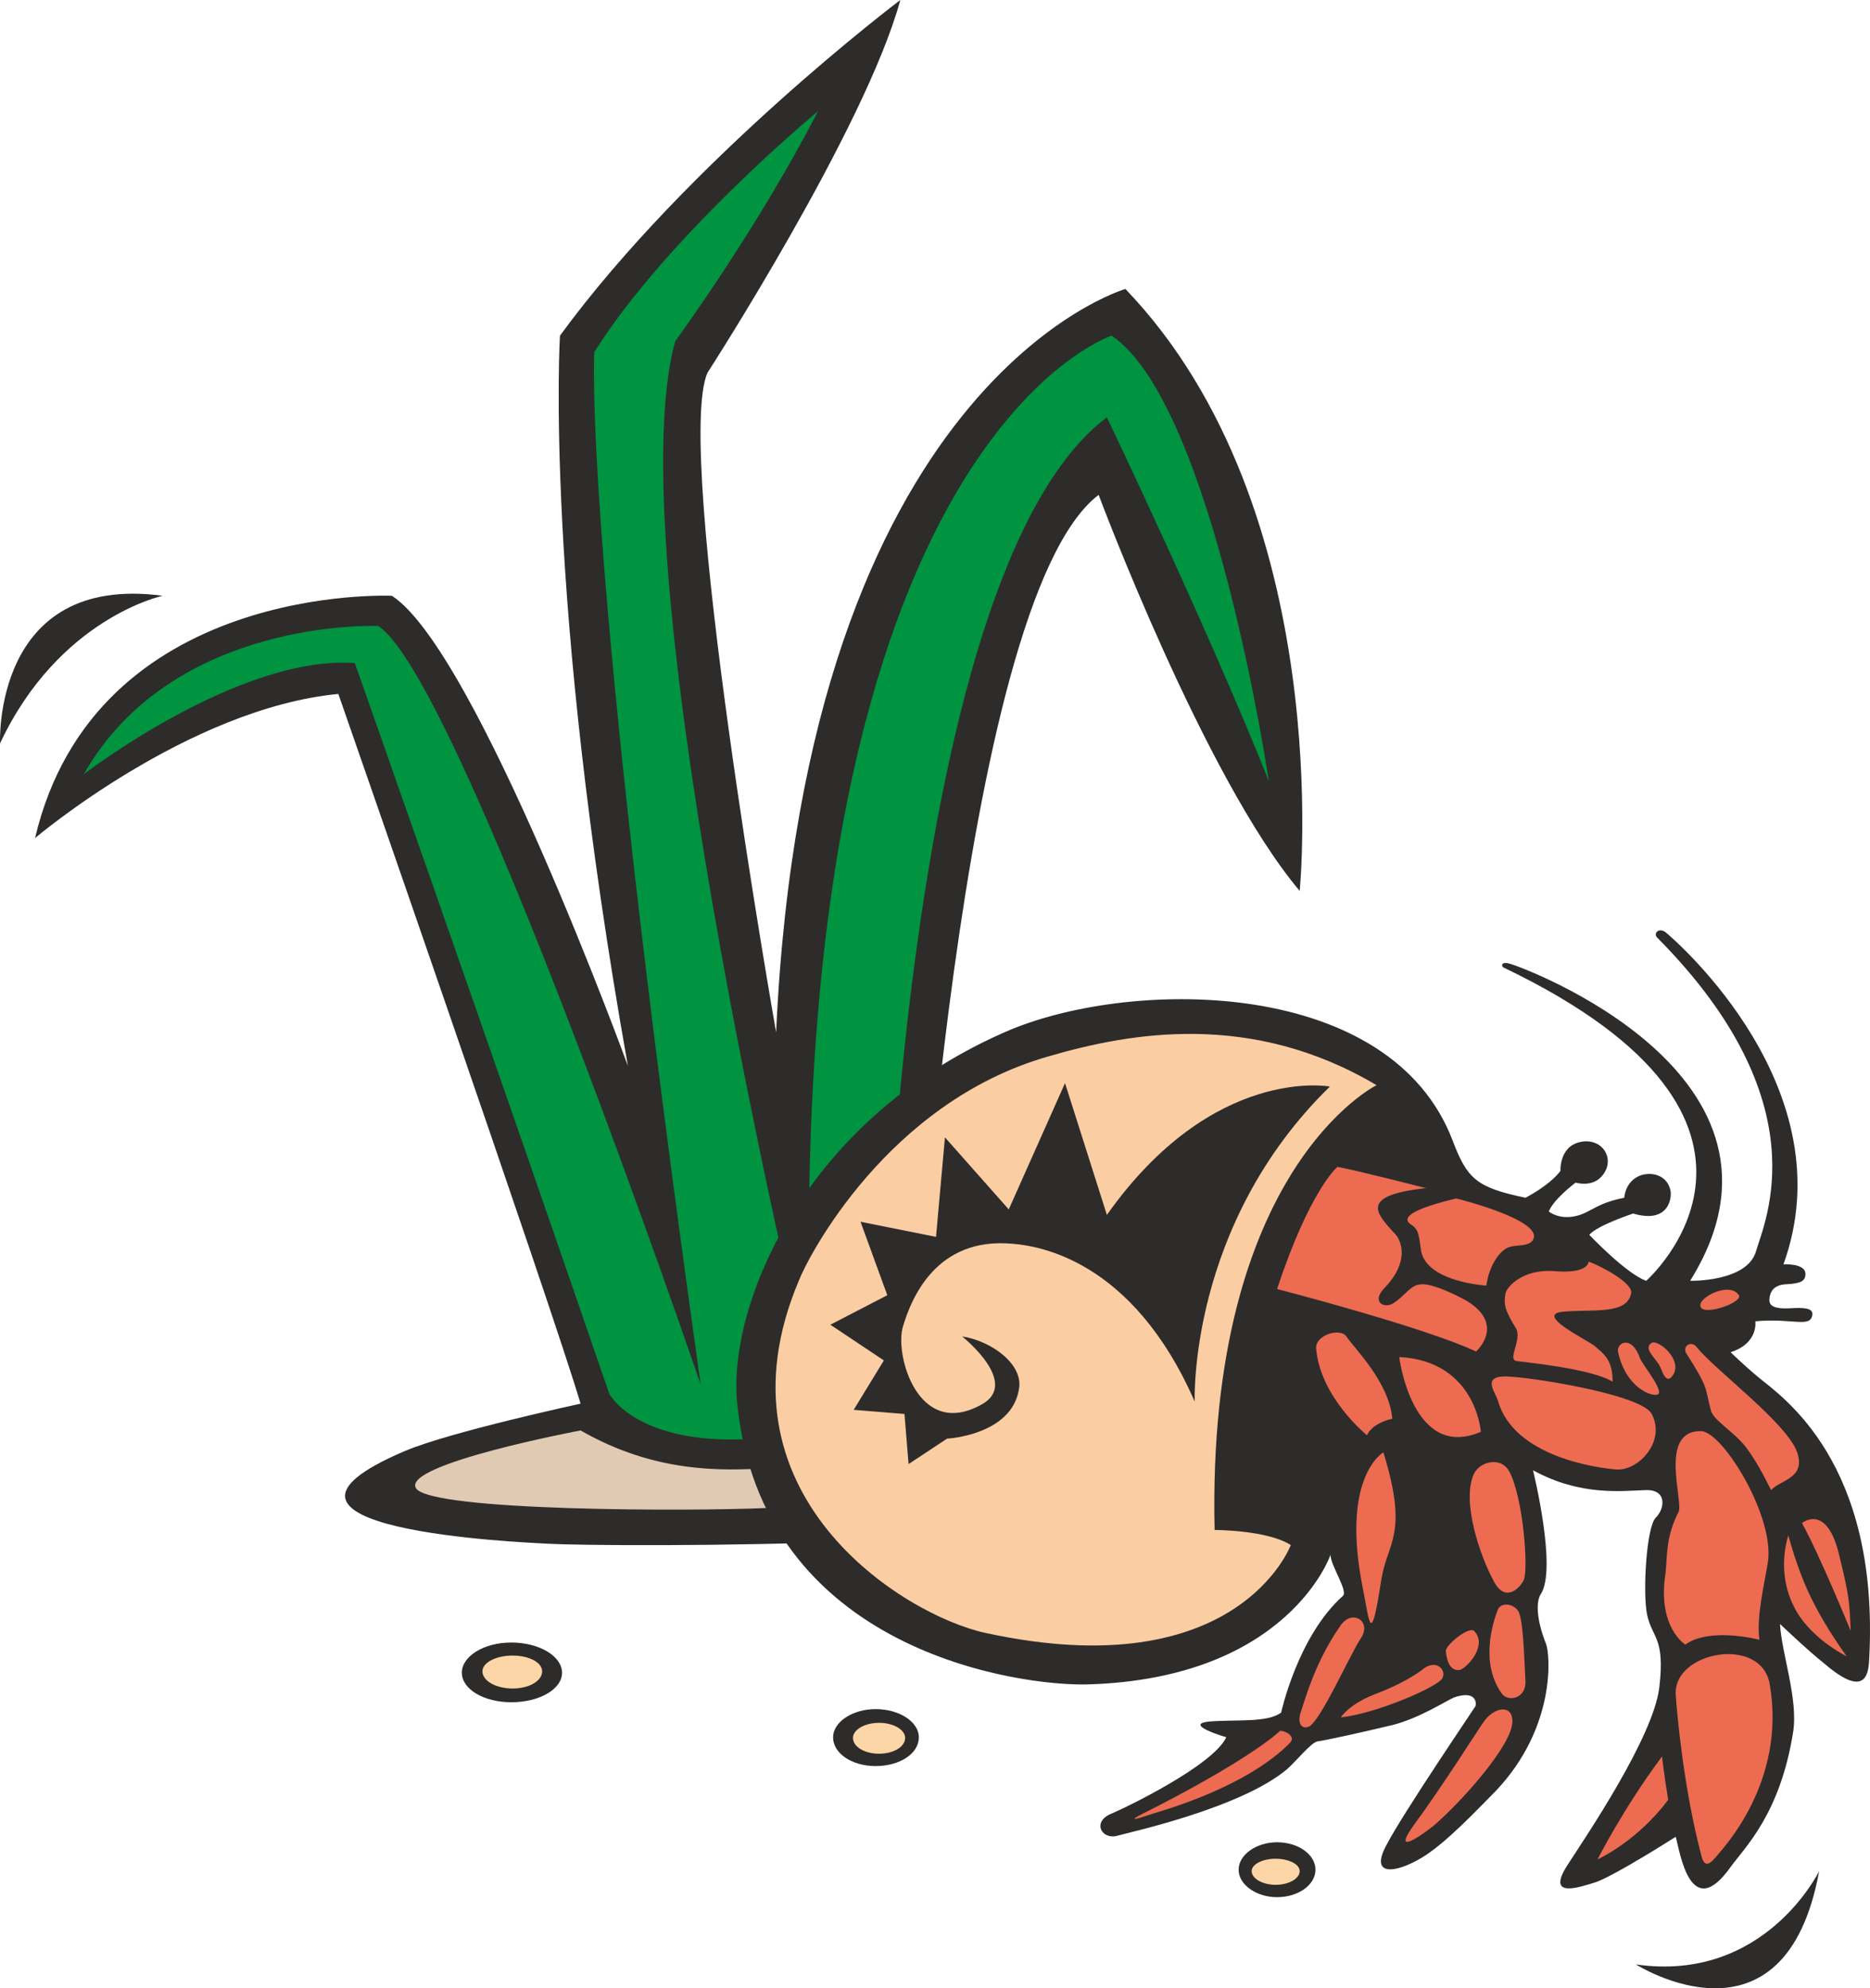 <svg xmlns="http://www.w3.org/2000/svg" width="261.617" height="278.088" viewBox="0 0 196.213 208.566"><path d="M241.91 465.153c-19.512 8.28 12.456 9.576 14.904 9.72 6.48.36 59.472.576 73.008-5.184 10.728-4.464-7.632-10.656-17.784-11.592-4.464-.432-16.632-1.368-16.632-1.368s4.464-80.64 19.296-91.872c0 0 11.088 29.664 21.096 41.544 0 0 3.96-39.96-18.288-63.144 0 0-33.552 9.648-36.648 77.976 0 0-10.8-61.128-7.2-69.192 0 0 16.56-25.632 20.232-39.096 0 0-22.176 16.704-35.712 35.208 0 0-1.728 26.928 7.128 76.608 0 0-15.912-43.632-24.768-49.32 0 0-31.104-1.44-37.44 25.416 0 0 16.056-13.608 31.824-15.12 0 0 22.608 64.872 25.416 74.448 0 0-13.68 2.952-18.432 4.968z" style="fill:#2d2c2b" transform="translate(-199.425 -312.945)"/><path d="M278.702 463.857c13.68-.864 13.32-5.688 13.32-5.688s1.224-84.672 23.544-101.448c0 0 10.584 22.104 16.992 38.16 0 0-5.832-39.456-16.488-46.728 0 0-35.424 11.52-31.464 110.016 0 0-20.88-85.968-14.328-109.44 0 0 8.568-11.664 14.976-24.12 0 0-15.768 13.032-23.472 25.272 0 0-1.296 19.8 11.16 108.288 0 0-25.272-74.088-33.84-79.56 0 0-21.528-.936-30.888 15.552 0 0 16.272-12.528 28.44-11.664 0 0 13.968 39.6 26.712 76.68 0 0 2.952 5.544 15.336 4.68z" style="fill:#009340" transform="translate(-199.425 -312.945)"/><path d="M216.494 375.44s-10.872 2.305-17.064 15.48c0 0-.792-17.855 17.064-15.48z" style="fill:#2d2c2b" transform="translate(-199.425 -312.945)"/><path d="M295.406 460.185s-3.024 6.048-15.48 6.768c-4.824.288-11.808.504-19.584-3.96 0 0-18.72 3.528-17.28 6.048 1.44 2.448 29.016 2.448 36.792 2.088 7.704-.36 48.024-.936 46.512-5.184-.432-1.08-7.776-5.76-30.96-5.76z" style="fill:#e1cab3" transform="translate(-199.425 -312.945)"/><path d="M333.422 511.953c2.232 0 4.032-1.296 4.032-2.88 0-1.584-1.8-2.88-4.032-2.88-2.16 0-4.032 1.296-4.032 2.88 0 1.584 1.872 2.88 4.032 2.88z" style="fill:#2d2c2b" transform="translate(-199.425 -312.945)"/><path d="M333.278 510.657c1.368 0 2.52-.648 2.52-1.44 0-.72-1.152-1.296-2.52-1.296s-2.52.576-2.52 1.296c0 .792 1.152 1.44 2.52 1.44z" style="fill:#fdd6a7" transform="translate(-199.425 -312.945)"/><path d="M291.302 498.2c2.52 0 4.536-1.295 4.536-3.023 0-1.584-2.016-2.952-4.536-2.952-2.448 0-4.464 1.368-4.464 2.952 0 1.728 2.016 3.024 4.464 3.024zm-38.232-6.695c2.952 0 5.328-1.368 5.328-3.096s-2.376-3.168-5.328-3.168c-2.88 0-5.184 1.44-5.184 3.168 0 1.728 2.304 3.096 5.184 3.096z" style="fill:#2d2c2b" transform="translate(-199.425 -312.945)"/><path d="M253.214 490.065c1.728 0 3.096-.792 3.096-1.8 0-.936-1.368-1.656-3.096-1.656s-3.168.72-3.168 1.656c0 1.008 1.44 1.8 3.168 1.8zm38.448 6.84c1.512 0 2.736-.72 2.736-1.656 0-.864-1.224-1.584-2.736-1.584-1.512 0-2.736.72-2.736 1.584 0 .936 1.224 1.656 2.736 1.656z" style="fill:#fdd6a7" transform="translate(-199.425 -312.945)"/><path d="M390.302 509.217s-5.688 11.736-19.224 9.792c0 0 15.624 9.936 19.224-9.792zm.576-21.744c4.608 3.96 4.608.576 4.68-.576 1.08-20.592-9.144-27.432-11.592-29.448-1.728-1.44-2.952-2.664-2.952-2.664 2.952-.936 2.592-3.24 2.592-3.24 3.888-.36 5.76.72 5.976-.648.144-.792-1.008-.792-2.304-.72-2.448.144-2.232-.72-2.16-1.224.072-.36.288-1.224 1.728-1.296 1.584-.072 2.016-.36 2.016-1.08 0-1.152-2.304-1.008-2.304-1.008 6.624-18.36-11.16-33.84-12.384-34.848-.72-.504-1.296.144-.864.576 17.136 17.28 11.304 29.664 10.368 32.904-.936 3.24-6.912 3.096-6.912 3.096 13.464-21.6-17.928-33.048-18.936-33.264-1.008-.288-.864.36-.576.432 33.768 16.2 14.904 32.832 14.904 32.832-2.088-.72-5.976-4.824-5.976-4.824.864-1.008 4.608-2.232 4.608-2.232 3.888 1.152 4.104-1.872 3.888-2.52-.36-1.44-1.8-1.872-3.024-1.512-1.728.576-1.8 2.376-1.8 2.376-2.16.432-2.808.936-4.104 1.584-2.376 1.08-3.816-.144-3.816-.144.504-1.296 2.808-3.024 2.808-3.024 1.512.36 2.592-.144 3.168-1.296.792-1.656-.648-3.456-2.736-2.952-2.16.504-2.016 3.024-2.016 3.024-1.224 1.584-3.672 2.808-3.672 2.808-5.184-1.08-6.12-2.016-7.632-5.976-6.48-17.064-33.264-17.064-46.368-11.664-21.312 9-29.664 28.512-28.728 39.024 2.52 26.28 29.808 29.88 36.864 29.664 21.024-.648 25.416-13.608 25.416-13.608-.072 1.008 1.872 3.816 1.296 4.32-4.752 4.248-6.48 12.24-6.48 12.24-1.44 1.08-4.608.72-7.488.936-2.952.288 1.728 1.656 1.728 1.656-1.368 2.952-10.584 7.416-12.168 8.064-1.944.864-.864 2.808.864 2.232 1.296-.36 12.816-2.88 17.64-6.912 1.008-.864 2.52-2.808 3.24-2.952.72-.072 5.256-1.08 7.92-1.728 2.808-.72 5.688-2.592 6.408-2.88 2.304-.792 2.376.576 2.232.936-.216.36-7.56 11.16-9.288 14.472-1.944 3.528 1.08 2.952 3.6 1.44 2.592-1.512 6.192-5.4 7.848-7.056 6.336-6.696 5.688-14.328 5.256-15.408-1.08-2.736-1.008-4.464-.576-5.184 1.8-2.592-.792-13.032-.792-13.032 4.968 2.736 9.36 2.16 11.736 2.088 2.304-.144 2.16 1.872 1.152 2.88-1.008 1.008-1.368 7.848-.936 10.08.504 2.592 1.944 2.376 1.296 7.776-.648 5.184-7.56 15.408-9.576 18.504-2.448 3.744 1.296 2.376 2.952 1.872 2.16-.792 8.352-4.752 8.352-4.752.432 1.512 1.512 9.144 5.76 3.168 1.512-2.088 5.184-5.544 6.552-14.112.576-3.456-1.224-8.352-1.368-11.376 0 0 3.024 2.88 4.68 4.176z" style="fill:#2d2c2b" transform="translate(-199.425 -312.945)"/><path d="M309.446 423.753c8.64-2.52 21.312-4.752 34.416 3.024 0 0-17.856 8.784-16.992 46.656 0 0 5.544 0 7.992 1.584 0 0-5.544 14.976-32.04 9.216-8.64-1.872-29.016-14.616-19.584-36.936.936-2.448 9.288-18.72 26.208-23.544z" style="fill:#fbcda3" transform="translate(-199.425 -312.945)"/><path d="M298.79 463.857s6.84-.36 7.56-5.256c.432-2.52-2.808-4.968-5.976-5.472 0 0 6.264 4.968 1.944 7.2-6.624 3.6-9.072-5.4-8.136-8.28.864-2.88 3.456-9.36 11.448-8.64 2.664.216 12.6 1.584 19.152 16.56 0 0-.72-18.504 14.184-33.048 0 0-12.24-2.304-23.4 13.464l-4.392-13.824-5.904 13.248-6.696-7.56-.936 10.44-7.92-1.584 2.808 7.704-5.976 3.096 5.616 3.744-3.168 5.184 5.328.432.432 5.256z" style="fill:#2d2c2b" transform="translate(-199.425 -312.945)"/><path d="M333.71 494.529c.216-.144 1.8.432 1.08 1.224-4.464 4.536-12.672 6.912-14.544 7.488-3.6 1.224-.72-.144-.144-.432 10.296-5.256 13.32-7.992 13.608-8.28zm6.336-11.016c1.224-1.872 3.384-.504 2.16 1.296-1.152 1.728-4.392 9.072-5.544 9.288-.72.216-1.152-.432-.72-1.656.432-1.224 1.44-5.112 4.104-8.928zm15.192 9.864c1.08-1.368 2.88-1.656 2.88.144 0 2.448-5.328 8.424-8.28 10.944-.792.648-4.68 3.528-2.016-.144 2.88-3.888 6.912-10.296 7.416-10.944zm-6.336-5.472c1.296-.864 2.304.216 1.872 1.08-.504.936-7.056 3.744-10.656 4.104 0 0 .864-1.44 3.816-2.52 2.448-.936 4.176-2.016 4.968-2.664zm2.232-1.728c.072.648.288 2.088 1.44 1.944.72-.144 3.024-2.592 1.512-4.104-.576-.504-3.096 1.584-2.952 2.16zm-6.552-20.88s-4.608 2.52-2.088 14.616c.648 3.384.792 5.76 1.872-1.296.648-3.96 2.88-4.68.216-13.32zm14.688 13.463c-.504.937-2.016 2.305-3.168-.071-1.296-2.376-3.384-8.208-2.016-11.16.648-1.296 2.808-1.8 3.672-.288 1.512 2.736 2.088 10.584 1.512 11.52zm-2.736 3.169c-.432 1.152-1.872 5.472.504 8.712.576.792 2.52.576 2.448-1.368-.144-2.52-.216-6.192-.72-7.272-.504-.864-1.944-1.08-2.232-.072zm18.72 8.784c-.288-4.536 9-6.264 9.864-1.08 1.8 10.368-5.112 17.424-5.688 18.144-.72.864-1.224 1.008-1.512-.288-1.8-6.84-2.52-14.544-2.664-16.776zm-1.44 6.48s.216 1.944.648 4.536c0 0-2.736 3.96-7.416 6.264 0 0 2.736-5.4 6.768-10.8zm4.104-34.128c2.304.072 7.848 9.144 6.984 13.896-.288 1.8-1.224 5.688-.864 7.992 0 0-5.184-1.368-7.776.504 0 0-2.952-1.8-2.088-7.416.216-1.872 0-3.816 1.368-6.48.576-1.08-2.16-8.568 2.376-8.496zm-40.392-8.64c-.144-1.44 2.52-2.232 3.168-1.296.864 1.296 4.464 4.752 4.824 8.64 0 0-2.016.36-2.664 1.728 0 0-4.896-3.96-5.328-9.072zm8.712.864s1.368 10.944 8.568 7.848c0 0-.504-7.416-8.568-7.848zm26.496 5.976c1.512 2.88-1.368 5.904-3.6 5.832-2.16-.144-10.872-1.368-12.528-7.2-.288-1.008-2.016-2.88 1.584-2.52 3.024.216 13.536 1.944 14.544 3.888zm-39.312-13.105s15.336 3.96 20.88 6.553c0 0 3.168-2.808-1.008-5.328-1.296-.72-3.456-1.728-4.608-1.728-1.296 0-1.728 1.152-3.096 2.016-1.008.576-2.304-.216-.864-1.656 2.664-2.808 1.656-4.896 1.224-5.472-1.944-2.16-4.248-4.176 3.096-4.968 0 0-7.272-1.872-9.288-2.232 0 0-2.88 2.376-6.336 12.816z" style="fill:#ed6b51" transform="translate(-199.425 -312.945)"/><path d="M352.214 438.657s8.784 2.16 8.136 4.176c-.288.936-1.8.648-2.592.936-1.008.36-2.088 1.944-2.376 4.032 0 0-6.192-.36-6.84-3.6-.216-1.44-.216-2.16-.864-2.664-.216-.216-2.664-1.152 4.536-2.88zm35.784 26.64c-1.08-3.096-8.64-8.64-10.584-11.088-.576-.648-1.44-.072-1.08.648 2.376 3.744 1.944 3.456 2.592 5.976.216 1.08 2.376 2.232 3.672 3.888 1.08 1.44 1.872 2.952 2.664 4.536.936-1.08 3.672-1.224 2.736-3.96zm4.464 11.016c1.08 4.392 1.008 4.824 1.152 7.704 0 0-3.24-7.92-5.112-11.304 0 0 2.664-2.232 3.96 3.6zm-4.896 4.967c-.72-1.44-1.44-4.103-.504-7.271 1.152 3.96 2.232 7.2 6.12 12.672 0 0-4.032-1.944-5.616-5.4zm-16.056-25.847c-.864-2.52-2.52-1.656-2.304-.648.864 3.816 3.528 4.608 4.032 4.464 1.08-.072-1.44-3.096-1.728-3.816zm2.16 1.007c.216.505.576 1.585 1.152.937 1.44-1.656-1.512-4.104-2.16-3.528-.864.648.72 1.728 1.008 2.592zm8.208-7.631c-.864-1.368-3.816 0-4.032.936-.288 1.512 4.536-.144 4.032-.936z" style="fill:#ed6b51" transform="translate(-199.425 -312.945)"/><path d="M362.582 446.289c-3.384-.288-5.04 1.656-5.184 2.304-.216 1.152-.072 1.8 1.08 3.672.72 1.152-1.008 3.384.144 3.456 1.008.144 7.776.792 10.008 2.16 0-2.376-.936-2.88-1.872-3.744-1.08-.792-6.336-3.312-3.312-3.6 3.168-.288 6.696.36 7.128-1.944.216-1.08-3.24-2.88-4.464-3.312 0 0 .072 1.296-3.528 1.008z" style="fill:#ed6b51" transform="translate(-199.425 -312.945)"/></svg>
